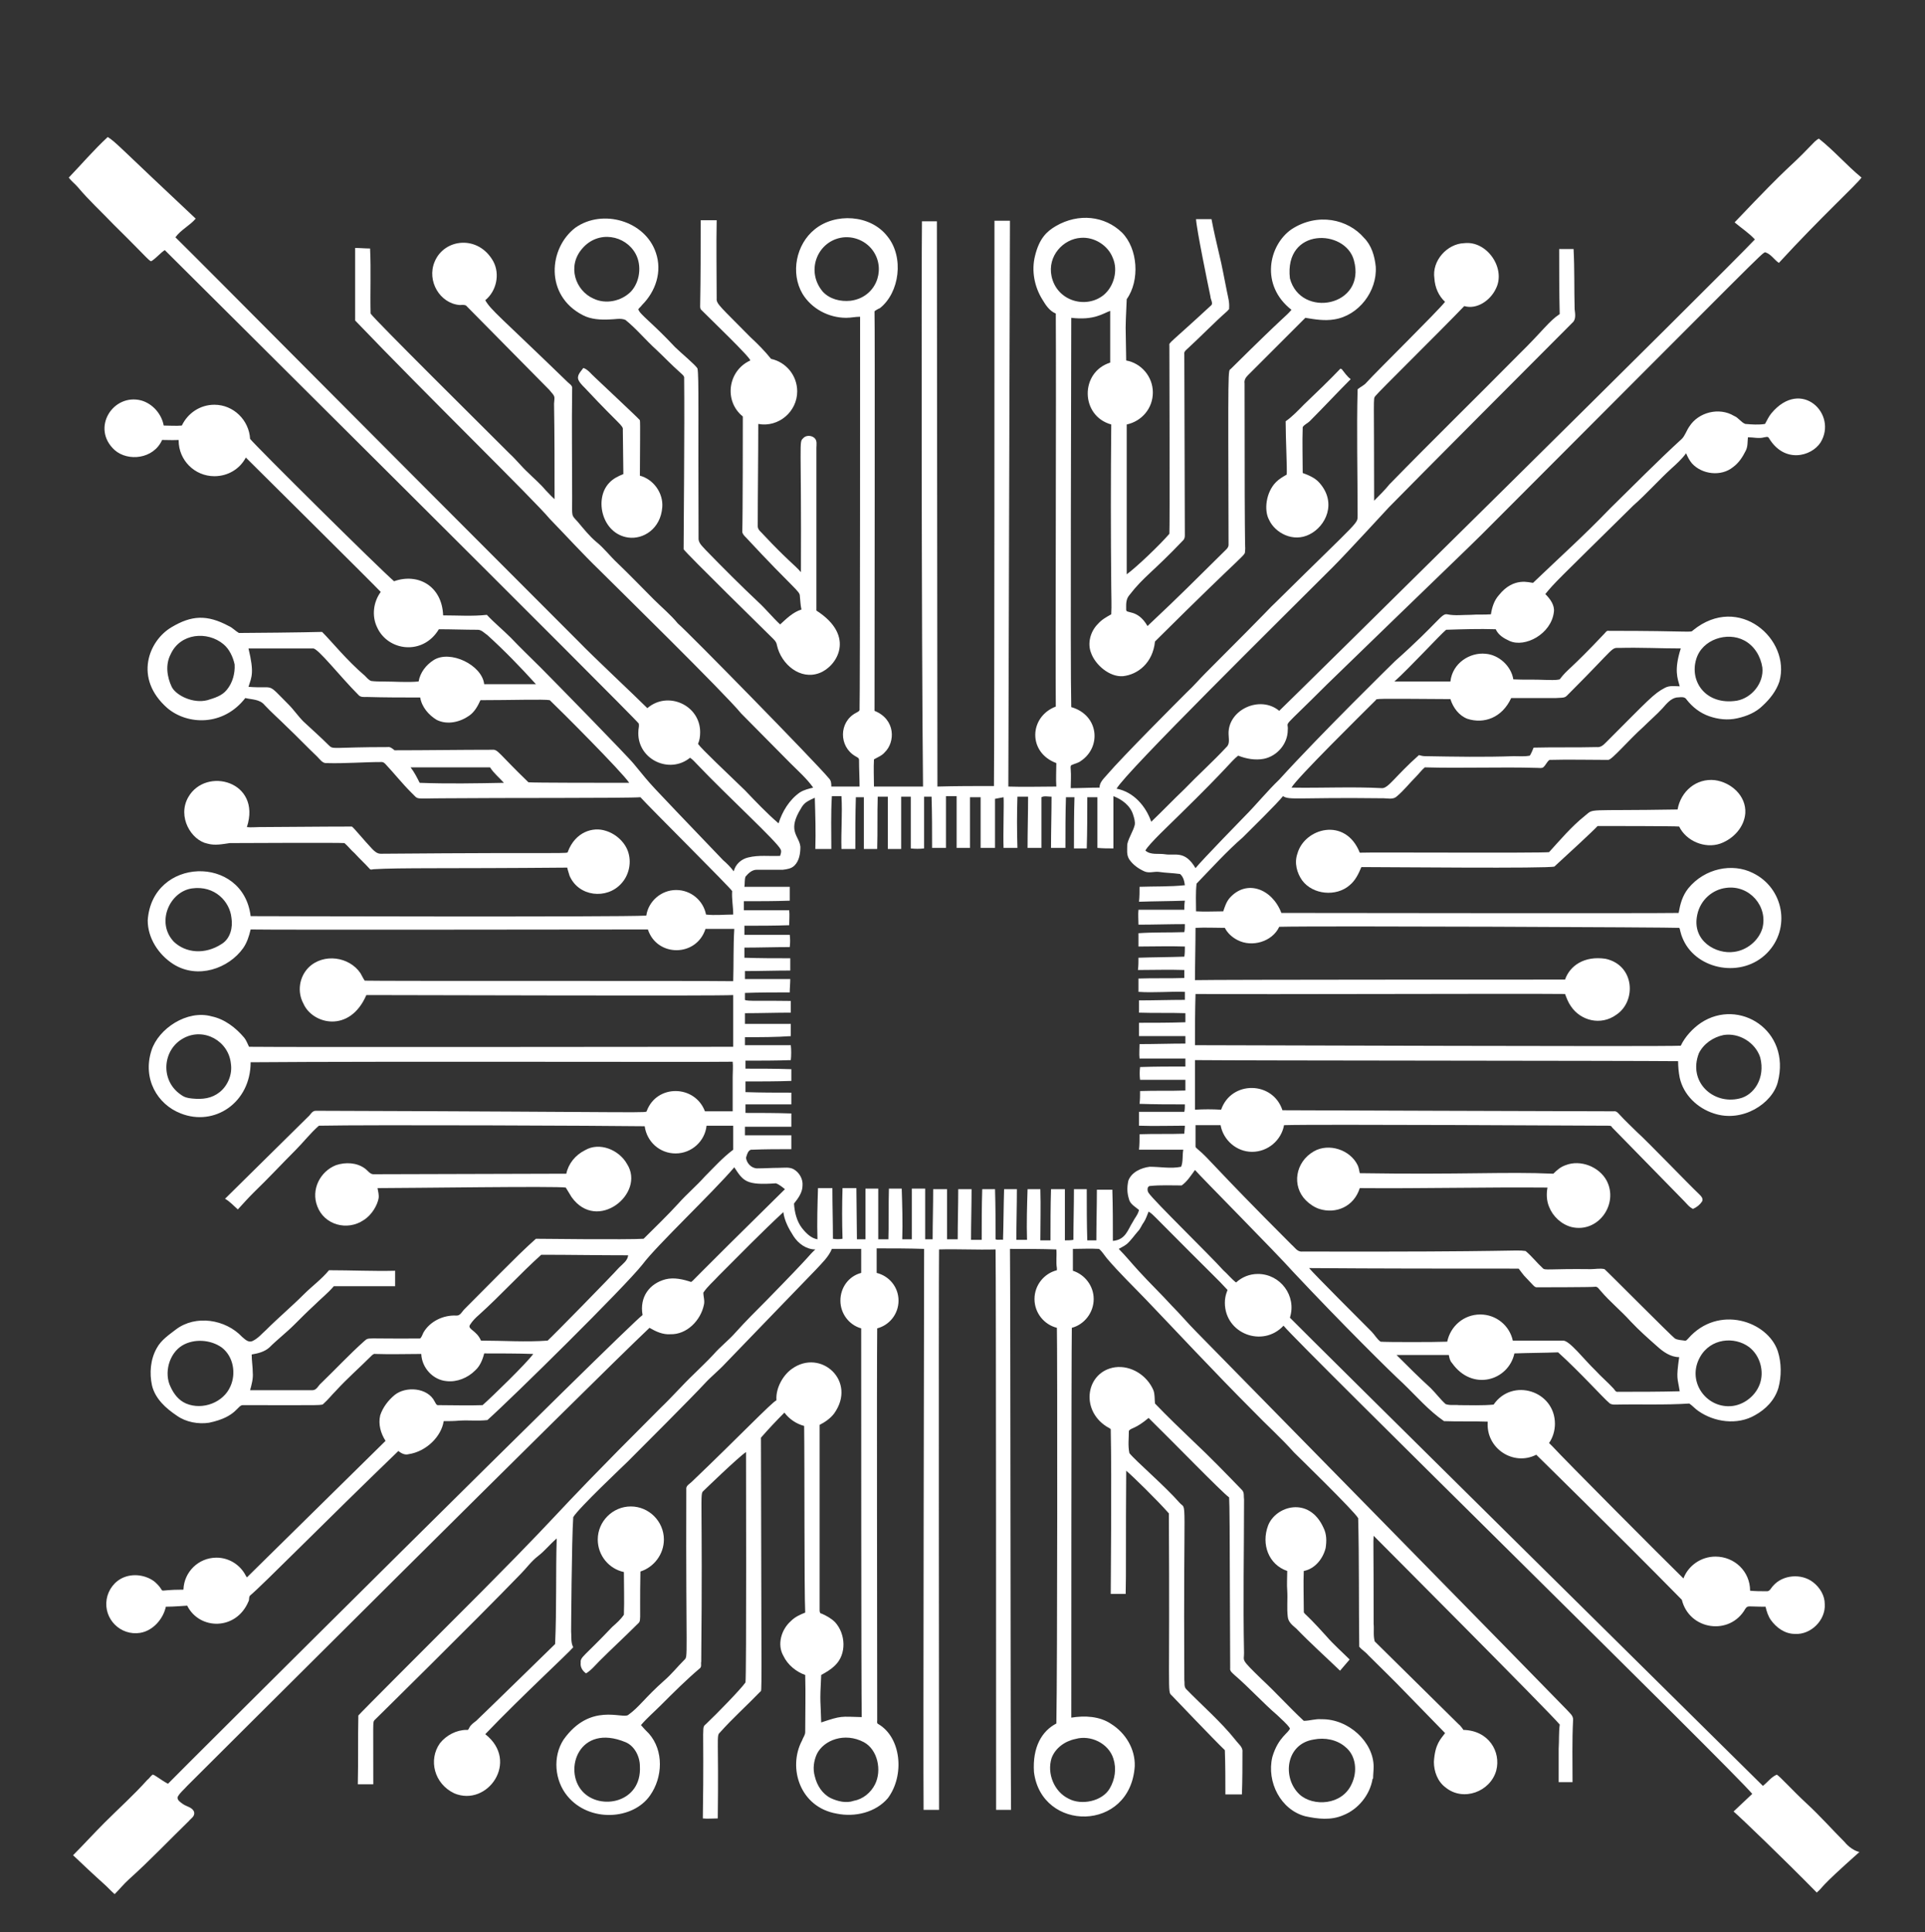 <?xml version="1.0" encoding="utf-8"?>
<!-- Generator: Adobe Illustrator 28.3.0, SVG Export Plug-In . SVG Version: 6.00 Build 0)  -->
<svg version="1.1"
	 id="svg5" xmlns:rdf="http://www.w3.org/1999/02/22-rdf-syntax-ns#" xmlns:cc="http://creativecommons.org/ns#" xmlns:svg="http://www.w3.org/2000/svg" xmlns:dc="http://purl.org/dc/elements/1.1/"
	 xmlns="http://www.w3.org/2000/svg" xmlns:xlink="http://www.w3.org/1999/xlink" x="0px" y="0px" viewBox="0 0 361 362.3"
	 style="enable-background:new 0 0 361 362.3;" xml:space="preserve">
<rect x="0" y="0" width="361" height="362.3" fill="#333333" stroke="none"/>
<style type="text/css">
	.st0{fill:#FFFFFF;}
</style>
<path class="st0" d="M109.3,59.1c1.5,0.8,3.4,0.9,5.1,0.8c0.9,0,2-0.3,2.9,0.1c2.1,1.7,3.8,3.8,5.8,5.6c1.5,1.4,2.9,2.9,4.5,4.3
	c0.3,0.3,0.8,0.6,0.7,1.1c0.1,8.4-0.1,29.8-0.1,32c0.5,0.8,16.2,16.2,16.5,16.5c0.4,0.4,0.9,0.8,1,1.5c0.8,3.6,4.4,6.6,8,5.2
	c3.2-1.2,6.9-6.9-0.6-11.7c0-10.2,0-20.4,0-30.5c0-0.6,0.2-1.4-0.4-1.9c-0.6-0.5-1.6-0.5-2.1,0.1c-0.8,0.8-0.3,0.2-0.4,25.1
	c-1.2-1.4-2.5-2.2-7-7c-0.4-0.5-1.1-0.9-1.1-1.6c0-6.4,0.1-12.8,0.1-19.2c3.8,0.7,7.3-2.3,7.3-6.1c0-3-2.1-5.5-4.9-6.1
	c-1.2-1.5-2.5-2.8-3.9-4.1c-5.5-5.6-6.4-6.2-6.3-7.2c0-4.9-0.1-9.8,0-14.7c-1,0-2,0-3,0c0,5.4,0,10.8-0.1,16.1c0,0.2,0,0.5,0.2,0.7
	c1.9,1.9,9.3,9,9.2,9.5c-4.2,1.9-5,7.6-1.4,10.5c0,2.4,0,18.6-0.1,21.7c0.1,0.4,0.4,0.7,0.7,1c9.2,9.9,10.1,10,10.1,11
	c0.1,0.8,0.1,1.7,0.3,2.5c-1.6,0.5-2.8,1.7-4,2.8c-1.4-1.3-2.6-2.8-4-4.1c-3.4-3.2-6.7-6.5-10-9.9c-0.6-0.7-1.4-1.3-1.3-2.3
	c-0.1-22.8,0.1-30.1-0.2-31.7c-0.4-0.7-3.2-3-4.2-4c-4.5-4.8-6.6-6.1-6.9-7.1c0.2-0.3,0.5-0.5,0.7-0.8c2.6-2.6,3.8-6.3,2.6-9.8
	c-2-6-10-8.3-15.1-4.7C102.9,46.5,102.1,55.4,109.3,59.1L109.3,59.1z M109.2,46.6c3-3.5,8.1-2.5,10,1c1.2,2.2,0.8,5.3-0.9,7.1
	c-1.8,1.8-4.7,2.4-7,1.3C107.9,54.5,106.3,49.9,109.2,46.6L109.2,46.6z"/>
<path class="st0" d="M116.9,88.9c-1,0.4-2,0.9-2.7,1.7c-2.8,3-1.3,9.5,3.6,10.2c2.8,0.4,6.1-1.6,6.4-5.7c0.2-2.6-1.6-5.2-4.2-5.9
	c0-4.6,0.1-9.9,0-10.4c-0.5-0.6-7.8-7.4-8.4-8c-0.7-0.6-1.3-1.5-2.2-1.8c-0.5,0.7-1.3,1.4-0.9,2.3c0.4,0.8,1.1,1.3,1.7,2
	c6.1,6.5,6.7,6.5,6.6,7.3L116.9,88.9L116.9,88.9z"/>
<path class="st0" d="M245.6,79c2.6-2.6,5.1-5.3,7.7-7.9c-0.7-0.5-1.2-1.3-1.7-1.9c-0.1,0-0.2,0-0.2-0.1c-2.2,2.3-4.5,4.5-6.8,6.7
	c-1.1,1.1-2.2,2.3-3.5,3.2c0,3.2,0.3,9,0.2,10c-0.7,0.4-1.4,0.8-2,1.4c-1.9,1.9-2.3,5.3-1.3,7.1c1.1,2.4,4.5,4.3,7.6,2.7
	c3-1.5,5.2-5.9,1.8-9.7c-0.8-0.9-2-1.4-3.1-1.8c0-2.9-0.1-5.7,0-8.6C244.6,79.6,245.2,79.4,245.6,79L245.6,79z"/>
<path class="st0" d="M321.6,146.3c-3.5-0.4-6.4,2.1-7,5.5c-17.7,0.3-15.5-0.3-17.4,1.2c-2.5,2-4.6,4.5-6.7,6.8
	c-1.7,0.2-33.7,0-35.5,0.1c-2.7-6.8-10.4-4.6-11.7,0.2c-0.6,1.7-0.1,3.6,0.9,5c2,2.7,6.4,3.1,8.9,0.9c1.1-0.9,1.7-2.2,2.2-3.4
	c5,0,35.1,0.3,36.2-0.1c2.3-2.1,7.4-6.8,8.1-7.6c1.9,0,14.5,0,15.3,0.1c1.3,2.7,4.8,4.2,7.7,3.2c2.5-0.9,4.5-3.1,4.7-5.7
	C327.5,149.2,324.6,146.7,321.6,146.3L321.6,146.3z"/>
<path class="st0" d="M35.3,149.5c-2.1,3.7,0.6,8.1,3.6,8.7c1.4,0.4,2.8,0.1,4.2-0.1c0,0,20.9-0.1,21.5,0c0.7,0.6,1.2,1.3,1.9,1.9
	c0.9,1,1.9,1.9,2.8,2.9c0.2,0.3,0.6,0.1,0.8,0.1c5.1-0.3,13-0.1,36.3-0.3c-0.1,0,0.4,1.4,0.4,1.5c1.7,4,7,4.5,9.7,1.5
	c1.4-1.5,1.9-3.7,1.4-5.6c-0.5-2-2.3-3.7-4.3-4.3c-2.4-0.8-5.7,0.2-7.1,3.9c-0.1,0.5,0.9,0.1-35.1,0.4c-0.7,0-1.2-0.5-1.6-0.9
	c-1.6-1.7-3.3-3.8-3.8-4.2c-5.9,0-14.6,0.1-17.4,0.1c-0.8,0-1.5,0.1-2.3,0C49.1,146.5,38.6,143.7,35.3,149.5L35.3,149.5z"/>
<path class="st0" d="M106.1,222.7c0.4,0.6,0.7,1.2,1.1,1.8c4.8,6.7,13.9-0.7,10.4-6.2c-1.5-2.7-5.2-4.2-7.9-2.6
	c-1.8,0.9-3.1,2.5-3.5,4.4c-1.1,0-32.5,0.1-36,0.1c-0.8,0.1-1.2-0.7-1.8-1.1c-1.5-1.1-3.6-1.2-5.4-0.6c-3,1.2-4.7,4.6-3.5,7.7
	c1.3,3.5,5.6,4.7,8.7,2.6c1.6-1,2.6-2.9,2.8-4.1c0.1-0.6-0.1-1.3-0.2-1.9C76.8,222.8,104.4,222.4,106.1,222.7L106.1,222.7z"/>
<path class="st0" d="M290.5,226.3c0.7,1.8,2.3,3.3,4.2,3.8c5,1.2,8.9-4.3,6.6-8.7c-1.4-2.6-4.9-4-7.7-2.9c-0.9,0.3-1.6,0.9-2.3,1.6
	c-8.9-0.4-17,0.2-36.3-0.1c-0.1-0.5-0.2-1.1-0.4-1.5c-1.4-2.9-5.4-4.2-8.2-2.6c-3.5,2-4.2,6.5-1.5,9.2c0.7,0.7,1.6,1.3,2.5,1.6
	c3.1,1,6.5-0.4,7.6-3.9c11.7,0.1,23.5-0.2,35.2-0.1C290,223.8,290,225.1,290.5,226.3L290.5,226.3z"/>
<path class="st0" d="M247.8,322.4c-1.1-0.1-2.2,0.3-3.3,0.3c-2.7-2.5-5.2-5.3-7.9-7.8c-4-3.9-3.3-3.3-3.3-4.9
	c-0.2-9.6,0-19.2,0-28.8c-0.1-0.6,0.1-1.3-0.4-1.8c-3-3.1-6-6.2-9.2-9.2c-2.4-2.3-4.8-4.6-7.1-7c-0.1-0.8,0-1.7-0.3-2.5
	c-1.2-2.8-4.2-4.7-7.2-4.3c-5.4,0.8-6.6,7.9-1.6,11.1c0.3,0.2,0.6,0.3,0.8,0.5c0.2,10.3,0,26.9,0,30.9c0.9,0,1.9,0,2.8,0
	c0.1-3.3,0-10.7,0.1-23.1c1.1,0.9,5.9,5.6,8,8c0.2,34-0.3,33.4,0.5,34.1c0.2,0.2,8.1,8.5,10,10.3c0.1,2.8,0.1,5.6,0.1,8.3
	c1,0,2.1,0,3.1,0c0.1-2.7,0.1-5.3,0.1-8c0.1-0.9-0.8-1.5-1.3-2.2c-2.8-3.5-6.2-6.4-9.3-9.6c-0.4-0.5-0.2-1.1-0.3-1.7
	c-0.2-36.4,0.6-31.5-0.9-33.2c-2.7-3.1-8.3-7.9-9.4-9.3c-0.3-1.4-0.1-2.8-0.1-4.2c0.5-0.6,1.2-0.3,3.7-2.4
	c4.6,4.5,13.7,13.9,15.1,14.9c0.1,2.5,0.1,1.8,0.2,32c-0.1,0.6,0.4,0.9,0.8,1.3c2.8,2.4,5.3,5.2,8.1,7.6c0.8,0.8,1.7,1.5,2.3,2.4
	c-0.1,0.8-2.2,1.6-3.3,5.4c-1.1,4.7,1.6,9.9,6.2,11.1c2.3,0.5,4.8,0.8,7.1-0.2c2.8-1.1,5-3.8,5.5-6.8c0,0,0.1-0.1,0.1-0.1
	c0-0.7,0.1-1.4,0.1-2.2C257.6,326.7,252.9,322.3,247.8,322.4L247.8,322.4z M253.5,334.5c-1.8,4.1-7.3,4.3-9.8,2
	c-3.3-3.1-2.6-9.5,2.7-10.3c2-0.4,4.3,0,5.9,1.4C254.3,329.2,254.6,332.2,253.5,334.5L253.5,334.5z"/>
<path class="st0" d="M109.9,313.8c1-0.6,1.7-1.5,2.5-2.3c2.3-2.3,4.7-4.5,7-6.8c1-1,0.5,0.3,0.7-10c2.5-0.8,4.4-3.2,4.4-6
	c0-3.4-2.8-6.2-6.2-6.2s-6.2,2.8-6.2,6.2c0,3,2.1,5.5,4.9,6.1c0,2.7,0.1,5.3,0,8c-0.6,0.9-1.4,1.6-2.2,2.3c-5.3,5.6-6,5.6-5.9,6.7
	C108.8,312.6,109.2,313.3,109.9,313.8L109.9,313.8z"/>
<path class="st0" d="M248.6,290.3c0.2-1.3,0.2-2.6-0.4-3.8c-2.7-6-9-4.1-10.4-0.4c-1.3,3.5,0.1,7.3,3.6,8.5c0,1.2-0.1,2.5,0,3.7
	c0.1,1.6-0.1,3.3,0.1,4.9c0.1,1,0.9,1.6,1.6,2.2c2.6,2.7,5.5,5.3,8.2,7.9c0.6-0.7,1.2-1.4,1.8-2.1c-1.4-1.4-3-2.8-4.3-4.3
	c-5-5.6-4.2-3.8-4.3-5.2c0-2.4-0.1-4.7,0-7.1C246.6,294.2,248.1,292.3,248.6,290.3L248.6,290.3z"/>
<path class="st0" d="M345.9,345.4c-2.4-2.4-4.6-4.9-7.1-7.2c-2.7-2.5-5.1-5.2-5.6-5.4c-1,0.4-1.7,1.4-2.6,2.1
	c0,0-86.2-85.2-88.7-87.8c1.3-4.1-1.8-8.2-6-8.2c-1.6,0-3,0.6-4.1,1.6c-0.9-0.7-1.6-1.6-2.4-2.3c-2.5-2.8-13-13-14-14.5
	c-0.3-0.4-0.3-1.3,0.3-1.3c2-0.2,3.9-0.1,5.9-0.1c1-0.7,1.7-1.8,2.5-2.9c1,1.2,15.2,15.5,18.4,19.1c9.1,9.7,18.4,18.9,20.6,20.9
	c2.5,2.4,4.8,5.1,7.7,7.1c2.7,0.1,5.5,0,8.2,0.1c-0.4,5,4.8,8.4,9.1,6.2c0,0,14.8,14.5,27.3,27.2c1.4,5.7,9,6.8,11.9,1.7
	c0.5-0.7,0.4-0.4,3.8-0.4c0.2,0.9,0.5,1.8,1,2.5c1,1.4,2.6,2.6,4.5,2.6c3,0.2,5.8-2.6,5.6-5.6c0-1.6-0.9-3.1-2.2-4.1
	c-2.2-1.7-5.7-1.4-7.5,0.7c-0.4,0.4-0.6,1.1-1.3,1c-1,0-2,0-3-0.1c0-3.6-2.9-6.4-6.5-6.4c-2.7,0-5.1,1.7-6,4.1
	c-4.3-4.2-22.4-22.4-24.5-24.7c-0.2-0.2-0.5-0.5-0.7-0.7c0.7-1,1.1-2.3,1.1-3.6c0-6.2-8-8.7-11.5-3.6c-2.2,0.2-4.4,0.1-6.5,0.1
	c-0.8-0.1-1.7,0.1-2.5-0.2c-1-0.9-1.8-2-2.8-3c-2.2-2-4.3-4.1-6.4-6.2c3.3,0,6.5,0,9.8,0c0.1,0.5,0.2,1.1,0.6,1.5
	c3.8,5.4,10.6,3.3,11.7-1.8c2.7-0.1,5.5-0.1,8.2-0.2c4.1,3.7,8.5,8.6,9.6,9.5c0.3,0.3,0.8,0.3,1.1,0.3c4.6-0.1,9.3,0.1,13.9-0.2
	c0.6,0.4,1.1,1,1.7,1.4c3,2.1,7.3,2.7,10.6,0.8c2-1.1,3.7-2.8,4.4-5.1c0.6-2.2,0.6-4.7-0.1-6.9c-1.9-5.7-11.2-8.8-16.8-2.4
	c-0.2,0.2-0.4,0.5-0.7,0.4c-0.6-0.1-1.3-0.1-1.8-0.4c-0.5-0.3-12.8-12.7-13.2-13c-0.8-0.2-1.7,0-2.6,0c-7.9-0.1-8.6,0.3-9-0.2
	c-1.1-1-2-2.2-3.2-3.2c-2.3-0.3-0.5,0.2-41.9,0.1c-0.9,0.1-1.4-0.8-2-1.3c-15-15-15.3-16-17.6-17.9c-0.2-0.2-0.4-0.3-0.4-0.5
	c0-1.3,0-2.7,0-4c1.6,0,3.2,0,4.7,0c0.5,2.8,3,5,5.9,5c3,0,5.5-2.2,6-5c4.9-0.2,60.8,0.1,60.8,0.1c0.3,0,0.6,0,0.7,0.3
	c4.5,4.6,9,9.2,13.5,13.8c0.5,0.5,1,1.2,1.7,1.5c0.7-0.3,1.3-0.8,1.7-1.4c0.3-0.6-0.3-1.1-0.7-1.5c-1.8-1.7-9.6-9.8-11.5-11.5
	c-1.1-1.1-2.2-2.1-3.2-3.2c-0.3-0.3-0.6-0.8-1.2-0.7c-6.8,0-62.1-0.2-62.1-0.2c-1.8-5.5-9.6-5.6-11.5-0.1c-1.6-0.1-3.3-0.1-4.9,0
	c0-3.1,0-6.2,0-9.3c9.8,0.1,80.6,0.1,90.6,0.2c0,1,0.1,2.1,0.3,3.1c0.7,3.2,3.3,5.7,6.4,6.7c5.4,1.8,11-1.9,12-5.9
	c2.5-9.7-7.3-15.8-14.4-11.1c-1.5,1-3,2.6-3.8,4.3c-3.9,0.2-80.8-0.1-91.1-0.1c0-3.2,0-6.4,0.1-9.6c13.7,0.1,59.9-0.1,69.3,0
	c0.3,0.8,0.6,1.6,1.1,2.3c1.8,2.7,5.6,3.7,8.5,1.6c3.8-2.5,3.5-9.3-2-10.5c-4-0.6-6.7,1.3-7.6,3.9c-7.5,0-64.9,0-69.4,0.1
	c0-3.3,0.1-6.5,0.1-9.8c1.8-0.1,3.7,0,5.5,0c0.5,1,1.4,1.8,2.4,2.3c2.7,1.4,6.5,0.3,7.8-2.5c7.7-0.2,74.6,0.1,75,0.2
	c0.2,0.1,0.1,0.8,0.8,2.3c2.6,5.6,11,7.2,15.7,2.4c4.5-4.6,3.1-12.2-2.7-15c-3.8-1.9-9-0.9-12.1,2.9c-1.1,1.4-1.5,2.9-1.8,4.6
	c-5.2,0.1-68.4,0-74.5,0c-1.7-4.5-6.5-6.4-9.7-2.8c-0.6,0.7-0.9,1.6-1.2,2.5c-1.7,0-3.4,0.1-5.1,0c0-1.7-0.1-3.5,0.1-5.2
	c2.9-3,5.6-6,8.7-8.7c1.1-1.1,6.6-6.5,7.5-7.7c1.3,0.8,2.4,0.2,18.9,0.4c0.8,0,1.8,0.3,2.5-0.4c1.3-1.1,2.3-2.4,3.5-3.6
	c0.6-0.6,1.1-1.3,1.7-1.8c7,0.2,14.1-0.1,21.1,0.1c0.4,0,0.8,0.1,1.1-0.1c0.5-0.4,0.7-1.1,1.2-1.4c3.6-0.1,7.3,0,11,0
	c0.7,0,3.8-3.7,6.6-6.2c1.2-1.2,2.5-2.3,3.6-3.5c0.7-0.8,1.5-1.8,2.6-2c0.6,0,1.5-0.3,1.9,0.4c1.1,1.4,2.5,2.5,4.2,3.1
	c1.7,0.6,3.5,0.8,5.3,0.4c1.8-0.4,3.5-1.1,4.8-2.4c1.3-1.2,2.5-2.7,3.1-4.5c2.2-7.9-7.6-16.6-16.2-9.6c-0.5,0.5,0.3,0.1-15.8,0.1
	c-0.4-0.1-0.6,0.3-0.8,0.5c-6.7,7.1-6.9,6.6-8.4,8.6c-0.9,0.2-1.8,0.1-2.7,0.1c-2-0.1-4,0-6-0.1c-0.4-2.5-2.7-4.6-5.2-4.8
	c-2.9-0.3-6.2,1.7-6.6,5.2c-3.5,0-7,0-10.5,0c2.9-2.6,8.6-8.8,9.7-9.7c3.1-0.1,6.2-0.2,9.3-0.1c0.5,1.1,1.5,1.7,2.6,2.2
	c2.9,1.3,7.8-1.3,8.3-5.4c0.2-1.3-0.7-2.5-1.6-3.4c1.9-2.3,1.8-2.1,16.5-16.6c2.5-2.2,4.7-4.7,7.1-6.9c1-0.9,2-1.8,2.8-2.9
	c0.3,0.7,0.6,1.3,1.1,1.9c1.9,2.1,5.5,2.5,7.7,0.7c1.1-0.8,1.8-1.9,2.4-3.1c0.4-0.8,0.3-1.7,0.4-2.5c1,0,2.1,0.3,3.1,0
	c0.2,0,0.6-0.2,0.8,0.1c2.9,4.9,8,3.5,9.7,0.9c3.3-5.3-3.6-12.2-9.2-5.5c-0.5,0.6-0.8,1.3-1.2,2c-1.2,0.2-2.5,0.1-3.7,0
	c-0.8-0.3-1.3-1.2-2.1-1.5c-2.8-1.7-6.7-0.7-8.4,2c-0.5,0.7-0.8,1.7-1.4,2.3c-4.6,4.2-9,8.7-13.5,13.1c-4.6,4.8-9.6,9.3-14.4,13.9
	c-0.6,0-3.6-1.2-6.4,2.3c-0.9,1-1.3,2.3-1.5,3.6c-1.3,0.1-2.5,0-3.8,0.1c-1.5,0-3,0.2-4.4-0.1c-1.1-0.2-1.5,1.4-9.8,8.8
	c0,0-13.9,13.6-21.7,22.2c-2.3,2.2-4.3,4.7-6.5,6.9c-0.1,0.1-8,8.2-9.2,9.7c-2-3.4-3.8-2.3-5.7-2.6c-1.2-0.2-2.7,0.2-3.7-0.7
	c0.6-1.2,4.8-5.1,6.4-6.7c9.6-9.4,9.4-9.8,11-11.1c1.5,0.6,3.2,0.9,4.8,0.6c2.5-0.5,4.5-2.8,4.5-5.4c0.2-2-1.7,0.5,7.3-8.5
	c20.4-19.8,26.6-25.7,29.1-28.2c53.4-53.5,52.2-52.4,53.1-52.9c1.1,0.3,1.7,1.4,2.6,2c7.9-8.6,14.5-14.6,15.5-16
	c-2.8-2.3-5.2-5.1-8-7.3c-0.6,0.3-1,0.8-1.5,1.3c-4.8,5-2.9,2.4-14.3,14.4c1.3,1.1,2.7,2,3.8,3.2c-6,6.4-88.3,87.6-89.2,88.4
	c-3.6-3-9.6-0.2-9.5,4.3c0,0.8,0.3,1.9-0.4,2.5c-2.5,2.7-5.3,5.2-7.9,7.9c-2.1,2-4.1,4.1-6.2,6.1c-1-2.9-3.3-5.6-6.5-6.2
	c1.7-3.1,30.8-31.8,40.6-41.6c2.6-2.6,10.2-10.9,10.5-11.2c4.2-4.3,29-29.2,34.4-34.6c0.7-0.6,0.5-1.7,0.4-2.5
	c-0.1-3.8,0-7.5-0.2-11.3c-0.9,0-1.8,0-2.7,0c0,4.1,0,8.2,0.1,12.2c-2,1.3-3.2,3.2-7.7,7.6c-8,8.1-16.2,16.1-24.2,24.3
	c-0.9,1.1-1.9,2.1-2.9,3.1c0-19.9-0.2-19,0.2-19.6c0.6-0.8,12.2-12.2,16.7-16.9c2.4,0.7,4.9-1.1,5.9-3.2c2-3.8-1.6-9.1-5.9-8.6
	c-3.2,0.1-6.1,3.3-5.6,6.6c0.1,1.7,0.8,3.3,2,4.4c-1.3,1.7-12.9,13.1-14.7,15.1c-0.5,0.6-1.1,0.8-1.7,1.3c-0.2,7.8,0,15.7,0,23.5
	c-0.1,1.9,1.2,0.1-15.2,16.3c-2,1.9,0.3-0.2-13.3,13.4c-1.2,1.2-2.3,2.5-3.5,3.6c-1.4,1.4-12.1,12.1-15,15.5
	c-0.6,0.7-1.4,1.4-1.4,2.4c-1.8,0-3.6,0.1-5.4,0.1c0-1.2,0.1-2.3,0-3.5c0-0.2-0.1-0.6,0.1-0.8c0.6-0.3,1.3-0.4,1.8-0.8
	c3.9-2.6,3.4-8.6-1.8-10.1c-0.2-8.1,0-60.5,0-73c4.3,0.5,5.9-0.8,7.3-1.3c0,3.2,0,6.5,0,9.7c-5.7,1.8-5.6,10,0.2,11.6
	c-0.1,10.2-0.1,20.4,0,30.5c0,1.7,0.1,3.4,0,5.1c-0.9,0.5-1.8,1-2.5,1.8c-1.4,1.4-2,3.6-1.3,5.4c0.8,2.3,3.5,4.6,6,4.4
	c2.8-0.3,5.6-2.5,6-6.5c17.7-17.6,16.8-15.9,16.9-17c0.1-2.5-0.1,7.5-0.1-31.4c-0.1-0.6,0.2-1.1,0.6-1.5c1.1-1.1,9.5-9.5,10.8-10.8
	c1.8,0.3,3.6,0.6,5.4,0.3c4.6-0.7,8.1-5.3,7.8-9.9c-0.2-2-0.8-4-2.2-5.4c-3-3.5-8.7-4.8-13.6-1.6c-4.3,3-5.9,10.5,0,15.1
	c-1.3,1.5-0.5,0.3-11.4,11.1c-0.5,0.4-0.5-1.2-0.4,33c0,0.3-0.2,0.6-0.4,0.8c-6.9,6.8-7.9,7.9-14.8,14.4c-1.9-3.3-4.1-2.2-4-3.1
	c0-0.9-0.1-1.9,0.6-2.7c2.7-3.5,4.4-4.3,10.1-10.3c0.3-0.3,0.3-0.7,0.3-1c0-6-0.1-28.6-0.1-33.9c-0.1-0.5,0.4-0.8,0.7-1.1
	c2.5-2.3,4.9-4.8,7.4-7c0.1-0.2,0.4-0.3,0.3-0.5c0.1-1.1-0.2-2.1-0.4-3.1c-0.5-2.4-0.9-4.8-1.5-7.2c-0.5-2.1-1-4.3-1.4-6.4
	c-1,0-1.9,0-2.9,0c0.1,1.9,2.2,12.1,2.7,14.5c0,0.5,0.5,1.2,0.2,1.6c-8,7.4-8,7-7.9,7.6c0,0,0.1,34.8,0,35.3c-1.8,2.1-6.1,6.2-8,7.6
	c0-9.4,0-18.7,0-28.1c2.8-0.6,4.9-3,4.9-6c0-3-2.2-5.5-5-6c-0.1-8-0.2-4.6,0.1-11.5c2.5-3.5,2.1-9.5-0.9-12.5
	c-3.2-3.1-8.1-3.7-12.4-1.2c-1.7,1-3.1,2.3-3.9,5.6c-0.7,2.8-0.1,5.8,1.4,8.2c0.6,1,1.3,2.1,2.5,2.6c0.1,14.8-0.1,63.9,0,73.7
	c-5,1.9-5.3,8.6,0.1,10.6c0,1.5-0.1,2.9,0,4.4c-3,0-6,0.1-9,0c0,0,0.3-104.4,0.3-106.1c-0.7,0-2.7,0-2.9,0c0,7.4,0,96.1-0.1,106
	c-3.5,0-7.1,0-10.6,0.1c0-5.2-0.1-102-0.1-106c-0.9,0-1.9,0-2.8,0c-0.1,7.5-0.1,78.2,0.2,106l-9.2,0c0-1.7-0.1-3.4,0-5.1
	c0.7-0.4,1.5-0.7,2-1.3c2-1.9,2.1-6.2-1.9-7.8c0-13.9,0.1-72.6,0-74.9c0-0.1,0.9-0.6,1-0.6c3.7-2.9,4.6-9.6,1.4-13.5
	c-3.2-4.1-9.8-4.4-13.6-1.3c-3.5,2.8-4.6,8.2-2.3,12.1c1.7,2.8,4.9,4.5,8.2,4.5c0.9,0,1.7-0.2,2.6-0.2c0,5.6,0,71.3-0.1,73.5
	c0.1,0.5-0.4,0.6-0.7,0.8c-3.2,1.7-3.2,6.3-0.1,8.1c0.3,0.2,0.7,0.3,0.7,0.7c0,1.7,0.1,3.4,0.1,5c-1.8,0-3.5,0-5.3,0
	c0-0.6,0-1.1-0.5-1.6c-2.4-2.9-26.2-27.2-28.3-29c-1.3-1.6-3-3-4.5-4.5c-2.3-2.3-4.5-4.6-6.8-6.8c-1.4-1.3-2.5-2.8-4-4
	c-1.3-1.1-2.4-2.5-3.5-3.8c-1.2-1.3-1-0.8-1-4.5c0-6.8-0.1-13.6,0-20.4c0.1-0.6-0.5-0.9-0.8-1.2C93.6,59.2,92.1,58.2,91,56.3
	c2.1-1.7,2.8-4.9,1.5-7.3c-2.8-5-9.2-4.3-11,0.1c-1.5,3.6,1,7.8,4.7,8.1c0.4,0,0.8-0.1,1.2,0.1c0,0,15.6,15.8,15.6,15.8
	c1.2,1.4,1,1.1,0.9,2.6c0.1,6,0.1,11.9,0.1,17.9c-0.6-0.5-1.1-1.1-1.7-1.7c-1-1.2-2.2-2.2-3.3-3.3c-1.2-1.1-2.2-2.4-3.4-3.5
	c-5-5-25.3-25.1-26.1-26.3c-0.1-4,0.1-8.1-0.1-12.2c-0.9,0-1.9-0.1-2.8-0.1c0,4.5,0,9.1,0,13.6c13.6,14.2,33.5,33.6,36.5,37.2
	c3.1,3.2,6.1,6.5,9.3,9.6c3,3,23.4,23,26.6,26.9c0,0,8.3,8.4,9.2,9.3c1.5,1.5,3.1,2.9,4.3,4.6c-0.8,0.2-1.7,0.4-2.5,0.9
	c-2,1.4-3.3,3.6-4,5.8c-2.2-1.9-4.2-4-6.3-6.2c-3.3-3.2-8.1-7.7-8.8-8.7c0.3-0.7,0.4-1.4,0.4-2.2c0-5.1-6.1-7.8-9.9-4.5
	c-2.4-2.4-10.2-9.7-12.8-12.4C67.3,79.1,39.6,51.1,32.9,44.5c1-1.4,2.7-2.2,3.8-3.5c-14.3-13.4-15-14.4-16.5-15.3
	c-2.6,2.4-4.9,5.1-7.3,7.6c0.5,0.7,1.2,1.2,1.7,1.8c2.1,2.5,4.5,4.7,6.7,7c7,6.9,6.8,7.1,7.2,6.8c0.9-0.6,1.5-1.4,2.4-2
	c0,0,88.2,87.7,88.9,88.8c0.1,0.7-0.1,0.7-0.1,1.8c0,5,5.9,7.7,9.7,4.6c0.5,0.3,0.9,0.8,1.3,1.2c5.6,5.9,15.1,14.6,15.7,16
	c0.2,0.4,0,0.8-0.1,1.2c-2,0.1-4-0.2-6,0.3c-1.3,0.3-2.4,1.3-2.7,2.6c-0.6-0.8-1.3-1.5-2-2.1c-15.5-16.2-12.8-13.3-16.7-18
	c-1.1-1.4-15.4-16-17.5-18.1c-1.9-1.9-3.8-3.7-5.6-5.6c-1.5-1.5-3.1-2.8-4.5-4.3c-2.7,0.3-5.5,0.1-8.2,0.1c-0.2-5.5-4.7-8-9.2-6.4
	c-2.7-2.3-26-25.4-27-26.7c-0.2-3.5-3.1-6.4-6.7-6.4c-2.7,0-5,1.6-6.1,3.9c-1.1,0.1-2.3,0-3.4,0c-0.4-2.2-2.1-4.1-4.2-4.7
	c-5.3-1.4-9.5,5.2-5,9.3c2.5,2.2,7.3,1.7,8.9-1.9c3.5,0.1,3.1-0.1,3.1,0.1c0,3.7,3,6.7,6.7,6.7c2.6,0,4.8-1.4,5.9-3.5
	c0.7,0.7,24,23.8,25.3,25.2c-1.4,1.9-1.7,4.5-0.7,6.6c2,4.5,8.6,5.4,11.6,0.4c2.4,0,4.9,0.1,7.3,0.1c0.7,0,1.2,0.6,1.8,1
	c3.2,2.9,6.2,6,9.1,9.2c-3.2,0-6.5,0-9.7,0c-0.4-3.6-6.4-6.5-9.5-4.5c-1.4,0.9-2.5,2.3-2.8,4c-2.2,0.2-4.4,0-6.7,0
	c-0.7,0-1.4,0-2.2-0.1c-0.5-0.2-0.8-0.6-1.2-1c-3.4-2.9-6.1-6.3-8-8.2c-3.4,0.1-13.7,0.2-15.6,0.2c-0.7-0.4-1.2-1-1.9-1.3
	c-4.1-2.2-7-2-10.7,0.2c-4.3,2.5-7.2,9.6-0.8,15.2c3.8,3.2,10.5,3.4,14.6-1.9c1.2,0.3,2.7,0.2,3.6,1.3c1.3,1.4,2.8,2.7,4.2,4.1
	c1.9,1.8,3.7,3.7,5.7,5.6c0.5,0.5,1,1.3,1.8,1.2c3.4,0.1,6.9-0.2,10.3-0.2c0.3,0,0.5,0.2,0.7,0.4c1.6,1.7,3.1,3.6,4.8,5.3
	c1.6,1.5,0.2,1.1,6.5,1.1c10-0.1,34.3,0,36.5-0.2c1.7,1.9,16.8,16.9,17.2,17.6c-0.1,1.5,0.2,2.9,0.2,4.4c-1.7,0-3.4,0.2-5.1,0
	c-0.5-2.6-2.8-4.6-5.6-4.6c-2.8,0-5.2,2.1-5.6,4.8c-4.8,0.3-74.2,0.1-74.2,0.1c-1.4-11.6-18.5-11.1-19.3,0.8c0,3.3,2,6.4,4.8,8.2
	c4.6,2.9,10.4,0.8,13.1-3c0.7-1,1.1-2.2,1.4-3.5c4,0.1,67.9,0,74.5,0c1.7,5.2,9.1,5.2,10.8-0.1c1.8,0,3.6,0,5.4,0
	c-0.2,3.3-0.1,6.6-0.2,9.8c-6.4-0.1-66.6,0-69.1-0.1c-0.3-0.4-0.5-0.9-0.8-1.4c-2.1-3.1-6.9-3.8-9.7-1.1c-1.8,1.8-2.2,4.6-1,6.8
	c1.7,3.9,8.7,5.6,11.8-1.6c11.2,0,65.9,0.2,68.8,0c0,3.2,0,6.5,0,9.7c-9.8,0-82.9,0.1-90.8,0c-0.3-0.6-0.5-1.2-0.9-1.7
	c-1.6-1.9-3.7-3.5-6.1-4c-4.6-1.3-10,2.3-11.3,6.4c-1.7,5.3,1.1,10.1,5.5,11.8c6.3,2.5,13.1-2,13.1-9.6c24.7-0.2,84.9,0,90.4-0.1
	c0.1,0.9,0,1.9,0,2.8c0,2.2,0,4.3,0,6.5c-1.7,0-3.5,0-5.2,0c-1.9-5-9-5.1-10.9-0.1c-0.3,0.5,3.2,0.2-62.1,0c-0.7,0-1,0.8-1.4,1.1
	c0,0-15.2,15-15.6,15.4c0.9,0.5,1.6,1.3,2.4,2c1-1.1,2-2.2,3-3.2c2.7-2.6,5.2-5.3,7.8-7.9c1.5-1.5,2.8-3.2,4.4-4.6
	c9.8-0.2,54.2,0,61.1,0.1c0.4,2.9,2.8,5.1,5.8,5.1c3,0,5.5-2.3,5.8-5.2c1.7,0,3.3,0,5,0c0,1.5,0,3,0,4.5c-2,1.5-3.6,3.3-5.3,5
	c-1.6,1.8-3.4,3.3-5,5.1c-2.1,2.3-4.3,4.4-6.5,6.6c-2.9,0.2-20.2,0-20.2,0c-2.4,2.2-1.7,1.4-13.4,13.2c-0.5,0.5-0.8,1.3-1.6,1.2
	c-2.4-0.1-4.9,1.1-6.1,3.2c-0.2,0.4-0.3,0.8-0.6,1.1c-10.7,0.1-9.5-0.3-10.5,0.5c-2.8,2.5-5.4,5.3-8.1,7.9c-0.5,0.4-0.8,1.3-1.6,1.3
	c-3.9,0-7.8,0-11.7,0c0.3-1.1,0.6-2.2,0.5-3.3c0-1.1-0.2-2.2-0.2-3.4c1.2-0.2,2.4-0.5,3.3-1.3c1.5-1.5,3.2-2.8,4.7-4.3
	c1.2-1.2,2.4-2.4,3.7-3.6c1.2-1.2,2.6-2.3,3.7-3.6c3.8,0,7.7,0,11.5,0c0-1,0-2,0-2.9c-4.1,0.1-8.3-0.1-12.4-0.1
	c-1.4,1.7-3.2,3-4.7,4.5c-2.3,2.3-4.8,4.4-7.1,6.7c-0.8,0.7-1.5,1.6-2.6,2.1c-0.8,0.3-1.4-0.4-1.9-0.8c-3.1-3.3-8.7-4.2-12.4-1.4
	c-1.3,1-2.8,2-3.6,3.5c-1.2,2.1-1.4,4.7-0.9,7c0.6,2.5,2.6,4.3,4.7,5.7c1.7,1.2,4,1.6,6,1.3c5.3-1.1,5.3-3.4,6.4-3.3
	c15.5,0,14.7,0.1,15.1-0.3c0.8-0.7,1.5-1.6,2.3-2.4c2.1-2.3,4.4-4.3,6.6-6.5c0.2-0.2,0.5-0.5,0.8-0.4c2.9,0.1,5.8,0,8.6,0
	c0.1,2.6,2.2,4.9,4.8,5.1c1.9,0.2,3.9-0.6,5.3-2c0.9-0.8,1.4-2,1.7-3.2c3.1,0,6.1,0,9.2,0.1c-1.3,1.8-7.8,8.1-9.5,9.6
	c-2.7,0.1-5.5,0-8.2,0c-0.5,0.1-0.6-0.4-0.8-0.7c-1.3-2.6-5.4-2.9-7.5-1.2c-1.2,1-2.2,2.3-2.7,3.8c-0.4,1.7,0.1,3.4,1,4.8
	c-0.1,0.1-25.4,25-26,25.6c-0.1-0.1-0.1-0.2-0.2-0.3c-1-2-3.1-3.4-5.5-3.4c-3.4,0-6.1,2.7-6.2,6c-5.9,0-2.8,0.9-5.3-1.4
	c-1.3-1.1-3.7-1.8-5.9-0.9c-1.7,0.7-2.9,2.3-3.2,4.1c-0.6,3.7,2.6,6.9,6.3,6.3c2.4-0.4,4.3-2.6,4.8-4.9c1.6,0,3.8-0.2,4-0.2
	c2.3,4.6,9.2,4.7,11.5-0.8c0.2-0.3,0-0.8,0.3-1.1c2.3-1.9,14-13.8,27.8-27.1c0.5,0.4,1.2,0.8,1.9,0.6c3.4-0.5,6.2-3.4,6.6-6.2
	c1,0,2,0,3-0.1c1.7-0.1,3.4,0.1,5.2-0.1c4.8-4.3,25.7-24.9,29.1-29.2c2.6-3.5,13.1-13.4,17.2-18.2c1.7,2.6,2.2,3.4,7.8,3
	c0.6,0.2,1.2,0.7,1.7,1.1c-18.8,18.5-17,17-17.6,17.4c-1.5-0.5-3.2-0.9-4.8-0.5c-3,0.8-4.9,3.3-4.3,6.7c-2.8,2-88.1,86.9-89,87.9
	c-1.5-0.8-2.6-1.8-2.9-1.7c-0.4,0.3-0.6,0.7-1,1c-2.5,2.8-5.3,5.3-8,8c-2,2-3.9,4.1-5.9,6.1c1.9,1.8,3.8,3.6,5.7,5.3
	c0.7,0.6,1.4,1.4,2.1,2c0.9-0.9,1.7-1.9,2.7-2.8c3.9-3.5,7.5-7.3,11.2-10.9c0.4-0.5,1.2-0.9,1-1.7c-0.3-0.9-1.4-1-2.1-1.5
	c-0.4-0.3-1.1-0.7-1-1.3c0.4-0.8,1.2-1.4,1.8-2.1c0,0,75.7-75.5,86.7-85.9c1.2,0.7,2.5,1.3,3.9,1.2c3.1,0.1,5.7-2.6,6.3-5.5
	c0.2-0.8-0.1-1.5-0.1-2.3c0.8-1.2,1.9-2.1,2.9-3.2c4-4,7.9-8,12.1-11.9c0.2,1.6,1,3.1,1.9,4.5c0.9,1.4,2.4,2.5,4.1,2.5
	c-1.6,1.5,0.2,0-9.2,9.6c-1.9,1.9-3.9,3.9-5.7,5.9c-1.3,1.5-2.9,2.7-4.2,4.2c-1.2,1.3-2.5,2.5-3.7,3.7c-2.1,2-4.1,4.3-6.2,6.3
	c-25.6,25.6-13.3,14.3-42.7,43.6c-0.5,0.5-13.7,13.7-14,14.1c-0.1,4.3,0,8.6-0.1,12.9c1,0,1.9,0,2.9,0c0-11.8-0.1-11.6,0.2-12
	c0,0,18.8-18.5,27.4-27.4c1.1-1.1,2-2.4,3.3-3.4c1.3-1,2.2-2.2,3.5-3.3c-0.2,6.6,0,13.2-0.3,19.8c0,0-12.9,12.6-14.8,14.4
	c-0.5,0.4-1,0.7-1.3,1.3c-0.1,0.2-0.2,0.5-0.5,0.4c-1.9,0-3.8,1-5,2.5c-2.2,3.1-1.1,7.6,2.7,9.4c6.2,2.6,12.3-6,5.8-11.1
	c6.9-7.2,15.5-15.1,16.5-16.3c-0.5-0.9-0.3-2-0.4-3c0,0,0.1-17.2,0.4-21.4c1-1.7,9.6-9.8,10.2-10.4c2.3-2.3,12.3-12.3,14.5-14.7
	c1.2-1.3,2.6-2.4,3.8-3.7c0.7-0.7,15.9-16.5,17-17.6c1.1-1.2,2.4-2.4,3-3.9c1.8,0,3.7,0,5.5,0c0,2.4,0,2.9,0,4.5
	c-2.3,0.6-3.9,2.7-3.9,5.2c0,2.5,1.7,4.6,3.9,5.2c0,9,0,67.5,0.1,72.9c-4-0.1-3.7-0.3-7.6,1c-0.1-4.1-0.3-3.4,0-8.9
	c0.9-0.5,1.8-1,2.6-1.8c2.2-2.1,2-5.9,0-8.1c-0.7-0.7-1.6-1.2-2.5-1.6c-0.3,0-0.4-0.3-0.4-0.6c0-11.6,0-23.2,0-34.8
	c1-0.5,2-1.2,2.7-2.1c4.4-6.1-2.5-12.3-7.9-8.4c-1.7,1.2-3,3.6-2.9,5.7c0,0.1,0,0.2,0,0.2c-0.8,0.3-7.2,7-15.9,15.3
	c-0.4,0.4-1.1,0.7-1,1.4c-0.1,32.6,0.4,31.2-0.4,32c-1.3,1.3-2.4,2.7-3.8,3.9c-3.6,3.2-4.6,4.9-6.7,6.4c-1.1,0.8-7.1-2.4-12.1,4.6
	c-2.1,3.2-1.7,7.7,0.7,10.6c4.1,5,12.3,4.5,15.5-0.1c2.4-3.4,2.6-8.4-0.2-11.6c-0.5-0.5-1-1-1.5-1.6c1.1-1.3,2.5-2.5,3.7-3.7
	c2.4-2.4,4.8-4.8,7.4-7c0.3-0.3,0.1-0.8,0.2-1.2c0.3-31.1-0.3-31.4,0.4-32c0,0,6.6-6.4,8-7.3c0,1,0.1,41.8-0.1,43.2
	c-0.9,1.3-5.6,6.1-7.2,7.6c-1.2,1.3-0.5-1.5-0.8,17.9c0.9,0.1,1.8,0,2.8,0c0.2-15.2-0.3-15.5,0.4-16.1c2.4-2.7,5.1-5.1,7.6-7.7
	c0.3-0.3,0.2,2.7,0.1-47.6c1.4-1.6,2.9-3.2,4.4-4.7c0.9,1.2,2.2,2.1,3.7,2.5c0.1,7.4,0,30.8,0.2,35c-1,0.4-1.9,0.8-2.7,1.6
	c-1.8,1.6-2.6,4.4-1.4,6.5c0.8,1.7,2.4,3,4.1,3.6c0.1,3.6,0,7.2,0,10.7c0,0.6-0.4,1-0.6,1.6c-2.7,5.1-0.4,12.5,6.5,13.7
	c3.4,0.7,7.3-0.2,9.6-2.9c3.2-4.3,2.5-11.4-1.8-13.9c-0.3-0.1-0.2-0.5-0.2-0.7c0-15.6-0.1-64.6,0-73.5c2.3-0.6,4-2.7,4-5.2
	c0-2.5-1.7-4.6-4.1-5.2c0-1.5,0-3.1,0-4.6c3,0,5.9,0,8.9,0.1c0,4.9-0.2,95.5-0.1,105.2c1,0,1.9,0,2.9,0c0-6.2-0.1-98.1,0-105.1
	c3.5-0.1,7.1,0.1,10.6,0c0.1,5.5,0.1,94.9,0.1,105.1c0.9,0,1.9,0,2.8,0c-0.1-10-0.1-94.7-0.2-105.2c2.9,0,5.8,0,8.7,0.1
	c0.1,1.2-0.1,2.4,0.1,3.5c0,0.1,0,0.3,0,0.4c-2.4,0.6-4.2,2.8-4.2,5.4c0,2.6,1.8,4.8,4.2,5.4c0.1,3.8,0.1,64.4-0.1,74.2
	c-2.7,1.4-4.5,4.4-4.2,9.1c1.4,11.3,18.1,11.3,18.9-1.1c0.1-3.2-1.7-6.2-4.4-7.9c-2.2-1.5-5-1.6-7.5-1.2c0-4.8,0-67.9,0.1-73.1
	c2.3-0.6,4.1-2.8,4.1-5.4c0-2.5-1.7-4.6-3.9-5.3c0-1.4,0-2.7,0-4.1c1.6,0,3.3-0.1,4.9,0c0.6,0.5,1,1.2,1.5,1.8
	c2.3,2.7,4.8,5.1,7.3,7.7c4.8,5,12.9,13.7,20.1,20.9c2.5,2.6,5.3,5.1,7.7,7.8c0.3,0.3,11.3,11,12,12.3c0.2,8,0.1,16.1,0.2,24.1
	c0.5,0.6,1.2,1,1.7,1.6c2.3,2.3,4.7,4.6,6.9,6.9c2.5,2.6,5,5.1,7.5,7.7c-0.8,1.1-1.9,2-2.1,5.4c0,1.8,0.7,3.7,2.2,4.8
	c3.3,2.7,8.4,0.8,9.5-3.2c0.9-3.5-1.4-7.5-6.2-7.6c0.1,0-0.7-1-0.8-1c0,0-15.8-15.6-15.8-15.6c-0.3-1.1-0.1-2.2-0.2-3.3
	c0-16-0.1-14.9,0-16.5c0.3,0.3,33.3,33.4,34.9,35.4c-0.2,1.5-0.1,3-0.2,4.5c0,2.1,0,4.2,0,6.3c0.9,0,1.7,0,2.6,0
	c0-3.9-0.1-7.7,0.1-11.6c0.1-0.9-0.7-1.4-1.2-2c-0.8-0.9-69.3-70.7-69.4-70.8c-1.6-1.6-3.1-3.4-4.7-5c-2-2.2-4.1-4.2-6.1-6.4
	c-1.3-1.4-2.5-2.9-3.8-4.2c0.5-0.3,1-0.5,1.5-0.9c0.8-0.7,1.4-1.6,2.1-2.4c0.5-0.5,0.7-1.2,1.1-1.7c0.4-0.6,0.6-1.3,0.9-2
	c0.5,0.3,0.9,0.7,1.3,1.1c11.3,11.4,11.4,11.3,13.5,13.6c0,0.1-0.5,1-0.5,2.4c0,5.8,7.1,8.5,11,4.3c3.4,4.1,84.6,83.7,87.9,87.8
	c-1.2,1.1-2.3,2.2-3.5,3.3c1.5,1.3,9,8.5,15.6,15.2c1.5-1.3-0.1-0.4,8-7.6C347.8,347.1,346.7,346.4,345.9,345.4L345.9,345.4z
	 M318.8,254.5c2-3.6,6.5-3.9,9.2-1.9c2.1,1.6,2.9,4.6,2,7c-0.9,2.4-3.4,4.2-6,4.1C319.6,263.6,316.4,258.8,318.8,254.5L318.8,254.5z
	 M284.8,237.9c0,0,0.9,1.2,1,1.3c1.9,2,1.9,2.1,2.3,2.2c0.1,0,10.7,0,11-0.1c0.5-0.1,0.8,0.5,1.1,0.8c1.7,2,3.8,3.7,5.6,5.7
	c1.6,1.7,3.3,3.2,5,4.7c1.1,1,2.5,2,4.1,2c-0.6,4.2-0.3,3.8,0.1,6.4c-3.9,0.1-7.7,0.1-11.6,0.1c-0.4,0.1-0.6-0.4-0.8-0.6
	c-1.1-1.2-2.3-2.2-3.4-3.4c-2.1-2-4.9-5.7-6.1-5.6c-3.1,0-6.2,0-9.4,0c-0.6-2.8-3.1-4.9-6.1-4.9c-3.1,0-5.6,2.2-6.2,5.1
	c-2.3,0.1-11.4,0.1-12.5,0c-0.7-0.5-1.1-1.3-1.7-1.9c-1.8-1.8-10.9-10.9-11.7-11.9C258.7,237.9,271.7,237.9,284.8,237.9L284.8,237.9
	z M318.6,197.5c0.9-1.8,2.7-3,4.6-3.4c2.9-0.5,6,1.4,6.9,4.2c1,3.9-1.2,7.1-3.9,7.7C321.3,207.2,316.5,202.9,318.6,197.5
	L318.6,197.5z M318.3,171.5c0.6-2.8,2.9-4.7,5.4-5c4.4-0.6,7.9,3.5,6.8,7.6c-0.7,2.3-2.9,4.1-5.3,4.4
	C321.9,179,317.2,176.5,318.3,171.5L318.3,171.5z M318.1,123.6c1.1-3.7,5.8-5.2,9-3.5c1.9,1,3.1,3,3.4,5.1c0.3,2.9-2,5.7-4.8,6.2
	C319.9,132.3,316.8,127.8,318.1,123.6L318.1,123.6z M258,131.3c0.2-0.3-0.7-0.3,14-0.2c0.5,1.6,1.6,3.1,3.2,3.7
	c3.1,1,6.5-0.2,8.2-3.9c2.8,0,5.6,0,8.4,0c1.9-0.1,1.6,0,2.6-1c8.9-8.9,7.6-8.4,9.4-8.4c3.8-0.1,7.6,0.1,11.4,0.1
	c-1.3,4.1-0.6,5.6-0.2,7.1c-0.9,0-1.9-0.2-2.8,0.3c-2.1,1.1-3,2.2-11,10.2c-0.5,0.5-1,1-1.8,0.9c-3.9,0.1-7.9,0-11.8,0.1
	c-0.2,0.5-0.4,1-0.7,1.5c-1,0.2-2,0.1-3,0.1c-5.5,0.2-11.1,0.1-16.7,0c-0.4,0-0.7-0.1-1.1-0.2c-4.4,3.9-5.7,6.2-6.9,6.2
	c-5.7-0.3-11.3,0-17-0.1C243.1,146,255.7,133.6,258,131.3L258,131.3z M241.9,52.2c-1.1-9.6,10.4-9.3,12-3.4
	C256.3,57.5,243.9,59.8,241.9,52.2z M42.5,129.4c-0.9,1.1-2.3,1.5-3.6,1.9c-2.7,0.7-5.9-0.9-6.7-2.5c-0.9-1.9-1.2-4.2-0.2-6.1
	c1.8-4,6.9-4.4,9.9-1.9c1.1,0.9,1.8,2.4,2.1,3.8C44.1,126.3,43.6,128.1,42.5,129.4L42.5,129.4z M78.7,146.8c-0.5-1-1-2-1.7-2.9
	c5,0,9.9,0,14.9,0c0.7,1.1,1.7,1.9,2.6,2.9C89.2,146.9,84,147,78.7,146.8L78.7,146.8z M99.1,146.7c-5.7-5.5-5.7-6.2-6.8-6.1
	c-6.1,0-12.2,0.1-18.3,0.1c-0.4-0.3-0.8-0.7-1.3-0.6c-10.3,0-10.2,0.5-11-0.3c-1.6-1.6-3.2-3-4.8-4.5c-1-1-1.8-2.2-2.8-3.2
	c-4.3-4.3-2.3-2.9-7.5-3.3c0.6-1.9,1.1-2.6,0-7.2c4,0,8.1,0,12.1,0c0.9-0.1,5.1,5.3,8.5,8.7c0.4,0.5,1.1,0.4,1.6,0.4
	c3.3,0.1,6.7,0.1,10,0.1c0.3,1.8,1.6,3.3,3.1,4.2c2,1,4.4,0.4,6.1-0.8c1-0.7,1.6-1.8,2.1-2.9c5.6,0,12-0.2,13,0
	c1.9,1.8,13.4,13.3,14.9,15.5C113.3,146.8,100.1,146.8,99.1,146.7L99.1,146.7z M41.6,177c-3.2,2.1-6.8,1.7-9-0.4
	c-3.4-3.6-0.8-9.4,3.4-10c4.3-0.6,7.1,2.5,7.4,5.5C43.7,173.9,43.2,176,41.6,177L41.6,177z M41.2,204.8c-1.5,1.2-3.2,1.4-5.2,1.2
	c-0.9-0.1-1.4-0.2-2.2-0.8c-3.8-2.7-3.3-8.4,0.6-10.5c3.8-2.1,8.5,0.5,8.9,4.8C43.6,201.5,42.7,203.6,41.2,204.8L41.2,204.8z
	 M43.2,260c-1.3,3-5.2,4.5-8.3,3.2c-1.4-0.6-2.3-1.8-2.9-3.1c-1.3-2.6-0.3-6.3,2.2-7.8c2.2-1.3,5.3-1.1,7.4,0.4
	C43.8,254.4,44.3,257.6,43.2,260L43.2,260z M116.1,237.7c-1.6,1.8-12.5,12.9-13.4,13.7c-4.1,0.3-8.3,0-12.5,0
	c-0.8-1.9-2.5-2.1-2.1-2.9c0.5-0.8,1.1-1.4,1.8-2c4-3.6,7.6-7.6,11.6-11.2c5.4,0,10.8,0.1,16.3,0.1
	C117.7,236.4,116.8,237,116.1,237.7L116.1,237.7z M120,331.2c0.4,6.9-7.5,8.4-10.8,4.7c-3.6-4-0.6-12.8,8.1-9.2
	C119,327.4,120,329.4,120,331.2L120,331.2z M197.2,51.8c-0.8-3.8,2.2-7,5.5-7.2c2.5-0.2,5.1,1.4,6,3.8c1,2.3,0.2,5.3-1.7,6.9
	C203.7,58,198.2,56.5,197.2,51.8L197.2,51.8z M159.5,56.4c-1.9,0.2-3.9-0.3-5.2-1.7c-3.2-3.8-1.1-9.2,3.3-10.1
	c2.4-0.5,5,0.6,6.3,2.7C166.1,50.8,164.2,55.8,159.5,56.4L159.5,56.4z M164.1,334.6c-0.8,1.6-2.3,2.8-4,3.1c-1.4,0.5-3,0.1-4.3-0.5
	c-1.6-0.8-2.6-2.4-3-4.1c-0.4-1.4-0.2-2.9,0.4-4.2c1.3-2.6,5.2-4.1,8.8-2.2C164.6,328.1,165.4,332,164.1,334.6L164.1,334.6z
	 M201.7,326.1c2.8-0.8,6.2,0.8,7.1,3.7c0.6,1.9,0.3,3.9-0.7,5.6c-1.4,2.4-5.3,3.2-7.7,1.9c-2.7-1.3-4.1-4.7-3.2-7.6
	C197.9,327.8,199.7,326.5,201.7,326.1L201.7,326.1z M211.7,224.8c0.2,1,1.2,1.5,1.9,2.1c-0.2,0.9-0.8,1.5-1.2,2.3
	c-0.9,1.4-1.3,3.3-3.7,3.5c0-3.2,0-6.4-0.1-9.6c-1,0-1.9,0-2.9,0c0,3.2-0.1,6.4-0.1,9.5c-0.6,0-1.2,0-1.7,0
	c-0.1-3.2-0.1-6.4-0.1-9.6c-0.8,0-1.6,0-2.4,0c0,3.2-0.1,6.3-0.1,9.5c-0.5,0.1-1.1,0.1-1.6,0.1c0-3.2,0-6.4,0-9.6
	c-0.9,0-1.7,0-2.6,0c-0.1,3.2-0.1,6.4-0.1,9.6c-0.7,0-1.3,0-1.9,0c0-3.2,0.1-6.4,0-9.6c-0.8,0-1.6,0-2.4,0c-0.1,3.2-0.2,6.4-0.1,9.5
	c-0.7,0-1.4,0-2,0c0-3.2,0.1-6.3,0.1-9.5c-0.8,0-1.6,0-2.4,0c-0.1,3.2-0.1,6.3-0.2,9.5c-0.5-0.1-1,0.1-1.4-0.1c0-3.1,0-6.2-0.1-9.4
	c-0.8,0-1.6,0-2.4,0c-0.1,3.2-0.1,6.3-0.1,9.5c-0.7,0-1.3,0-2,0c0-3.2,0.1-6.3,0.1-9.5c-0.8,0-1.7,0-2.5,0c0,3.1-0.1,6.2-0.1,9.4
	c-0.7,0-1.3,0-2,0c0-3.1,0-6.2,0-9.4c-0.9,0-1.7,0-2.6,0c0,3.1-0.1,6.3-0.1,9.4c-0.5,0-1,0-1.4,0c0-3.2,0-6.3,0-9.5
	c-0.8,0-1.7,0-2.5,0c0,3.2,0,6.3,0,9.5l-1.8,0c0.1-3.2,0-6.4-0.1-9.5c-0.8,0-1.6,0-2.4,0c-0.1,3.2,0,6.4-0.1,9.5c-0.6,0-1.3,0-1.9,0
	c0-3.2,0-6.4,0-9.5c-0.8,0-1.6,0-2.4,0c0,3.2,0,6.3,0,9.5c-0.6,0-1.1,0-1.6,0l-0.1-9.6c-0.9,0-1.7,0-2.6,0c-0.1,3.2-0.1,6.4,0,9.5
	c-0.6,0.1-1.2,0.1-1.8,0c0-3.2-0.1-6.3-0.1-9.5c-0.9,0-1.8,0-2.7,0c-0.1,3.2-0.2,6.4-0.1,9.6c-1.2-0.2-2.1-1.1-2.9-2.1
	c-1-1.3-1.4-3-1.5-4.6c0.8-1,1.6-2.1,1.6-3.4c0.1-1.2-0.6-2.4-1.6-3c-0.8-0.5-1.9-0.3-2.8-0.3c-1.4,0-2.7,0.1-4.1,0.1
	c-1.1,0-2-1-2.1-2c0.2-0.6,0.4-1.6,1.2-1.5c2.4-0.1,4.8-0.1,7.3-0.1c0-0.9,0-1.7,0-2.6c-2.9,0-5.8,0-8.7,0c0-0.5,0-1.1,0-1.6
	c2.9,0,5.8,0,8.7,0c0-0.8,0-1.7,0-2.5c-2.9-0.1-5.8-0.1-8.6-0.1c0-0.5,0-1,0-1.6c2.9,0,5.7,0,8.6,0c0-0.7,0-1.5,0-2.2
	c-2.9,0-5.7,0-8.6-0.1c0-0.7,0-1.3,0-2c2.9,0,5.7,0,8.6-0.1c0-0.7,0-1.5,0-2.2c-2.9-0.1-5.7-0.1-8.6-0.1c0-0.5,0-1,0-1.5
	c2.8,0,5.7,0,8.5-0.1c0.1-0.9,0.1-1.9,0-2.8c-2.9,0-5.7,0-8.6,0c0-0.5,0-1,0-1.5c2.9,0,5.8,0,8.6-0.2c0-0.8,0-1.5,0-2.3
	c-2.9,0-5.8,0-8.6,0c0-0.7,0-1.3,0-2c2.9,0,5.7-0.1,8.6-0.1c0-0.7,0-1.5,0-2.2c-5.3-0.1-8.3,0.1-8.6-0.2c0-0.5,0-0.9,0-1.3
	c2.8-0.1,5.6-0.1,8.4-0.1c0-0.8,0.1-1.7,0.1-2.5c-2.8,0-5.7,0-8.5,0c0-0.5,0-1,0-1.5c2.8,0,5.7-0.1,8.5-0.1c0-0.8,0-1.6,0-2.3
	c-2.9,0-5.7,0-8.6-0.1c0-0.6,0-1.3,0-1.9c2.8,0,5.7-0.1,8.5-0.1c0.1-0.8,0.1-1.5,0-2.3c-2.8,0-5.7,0-8.5,0l0-1.7
	c2.8,0,5.6,0,8.4-0.1c0-0.9,0.1-1.9,0-2.8c-2.8,0-5.7,0-8.5,0c0-0.6,0-1.1,0-1.7c2.9,0,5.7,0,8.6-0.1c0-0.9,0-1.7,0-2.6
	c-2.8,0-5.7,0-8.5,0c0.1-0.6,0-1.3,0.2-1.9c0.5-0.6,1.2-1.3,2.1-1.3c1.6,0,3.2,0,4.9,0c0.8-0.1,1.6-0.2,2.2-0.8
	c0.9-0.9,1.1-2.3,1.1-3.5c-0.2-2-2.3-2.8-0.3-6.5c0.9-1.6,1-1.8,3-2.7c0.1,3.2,0.2,6.4,0.1,9.6c1,0,2,0,3,0c0-3.3-0.1-6.6,0.1-9.9
	c0.6,0,1.2,0,1.8,0c0.2,3.3-0.1,6.6,0,9.9c0.9,0,1.7,0,2.6,0c0-3.2,0-6.5,0.1-9.7c0.5,0,1,0,1.5,0c0,3.2,0,6.5,0,9.7
	c0.8,0,1.7,0,2.5,0c0.1-3.3,0-6.5,0.1-9.8c0.6,0,1.2,0,1.9,0c0,3.3,0,6.5,0,9.8c0.8,0,1.7,0,2.5,0c0-3.3,0-6.5,0-9.8
	c0.6,0,1.2,0,1.8,0c0,3.2,0,6.5,0,9.7c0.8,0.1,1.7,0.1,2.5,0c0-3.2,0-6.4,0-9.7c0.5,0,1,0,1.4,0c0.1,3.2,0.1,6.4,0.1,9.6
	c0.9,0,1.7,0,2.6,0c0-3.2,0-6.4,0-9.7c0.7,0,1.3,0,2,0c0,3.2,0,6.4,0,9.7c0.8,0,1.7,0,2.5,0c0-3.2,0-6.4,0-9.5c0.7,0,1.3,0,2,0
	c0,3.2,0,6.3,0,9.5c0.9,0,1.8,0,2.7,0c0-3.1,0-6.1,0-9.2c0.5-0.1,1-0.2,1.6-0.3c0.1,0.9-0.1,7.1,0,9.5c0.9,0,1.7,0,2.6,0
	c-0.1-3.2-0.1-6.4,0-9.6c0.7,0,1.4,0,2,0c0,3.2-0.1,6.4-0.1,9.6c0.9,0,1.8,0,2.6,0c0-3.2,0-6.3,0-9.5c0.5-0.3,1.3-0.1,1.9-0.1
	c0,3.2-0.1,6.4-0.1,9.6c0.9,0,1.8,0,2.7,0c0-3.2,0-6.4,0.1-9.5c0.5,0,1.1,0,1.6,0c-0.1,3.2-0.1,6.4-0.1,9.6c0.8,0,1.6,0,2.4,0
	c0.1-3.2,0.1-6.4,0.1-9.6c0.6,0,1.3,0,1.9,0c0,3.2,0,6.4,0,9.5c1,0.1,2,0.1,3,0.1c0-3.3,0-6.5,0-9.8c1.6,0.6,3.2,1.8,3.7,3.5
	c0.2,0.6,0.4,1.3,0.3,1.9c-0.3,1.2-1.1,2.3-1.4,3.6c0,1-0.2,2,0.4,2.9c0.7,1,1.7,1.7,2.8,2.2c0.9,0.4,1.8,0,2.7,0.1
	c1.3,0.2,2.6,0.2,4,0.4c0.6,0.5,0.8,1.3,0.9,2.1c-2.8,0.3-5.7,0.2-8.5,0.3c0,0.9,0,1.9-0.1,2.8c2.9-0.1,5.7-0.1,8.6-0.2
	c-0.1,0.6-0.1,1.1-0.1,1.7c-2.9,0-5.7,0-8.6,0c-0.1,0.9,0,1.9,0,2.8c2.9,0,5.8-0.1,8.7-0.1c0,0.5,0,1-0.1,1.5
	c-2.9,0.1-5.7,0-8.6,0.2c0,0.8,0,1.6,0,2.5c2.9,0,5.8-0.1,8.7,0c0,0.6,0,1.3-0.1,1.9c-2.9,0.1-5.8,0.1-8.6,0.2c0,0.8,0,1.5-0.1,2.3
	c2.9,0,5.8-0.1,8.7,0c0,0.5,0,1,0,1.5c-2.9,0.1-5.8,0-8.6,0.1c0,0.8,0,1.7,0,2.5c2.9,0.2,5.8-0.1,8.7,0c0,0.5,0,1,0,1.5
	c-2.9,0-5.8,0.1-8.6,0.1c0,0.8,0,1.6,0,2.3c2.9,0.1,5.8,0,8.7,0.1c0,0.6,0,1.1,0,1.7c-2.9,0.1-5.8,0.1-8.7,0.1c0,0.8,0,1.7,0,2.5
	c2.9,0,5.8,0,8.7,0c0,0.5,0,0.9,0,1.4c-2.9,0-5.7,0.1-8.6,0.1c0,0.9-0.1,1.8,0,2.7c2.9,0,5.7,0,8.6,0c0,0.5,0,1,0,1.5
	c-2.8,0-5.7,0-8.5,0.1c-0.1,0.8-0.1,1.6,0,2.4c2.8,0,5.7,0,8.5,0c0,0.7,0,1.3,0,2c-2.8,0.1-5.6,0-8.5,0.1c0,0.8,0,1.6-0.1,2.4
	c2.8,0.1,5.7,0.1,8.5,0.1c0,0.5,0,0.9-0.1,1.4c-2.8,0-5.7,0-8.5,0c0,0.9,0,1.7,0,2.6c2.9,0.1,5.8,0,8.6,0c0,0.5-0.1,1-0.1,1.5
	c-2.8,0.1-5.6,0-8.4,0.1c0,1,0,1.9-0.1,2.9c2.8,0,5.6,0,8.3,0c-0.2,1.1,0,2.2-0.4,3.2c-1.9,0.4-3.9,0-5.9,0c-1.6,0.2-3.4,1-4,2.6
	C211.3,222.8,211.4,223.8,211.7,224.8L211.7,224.8z"/>
</svg>
